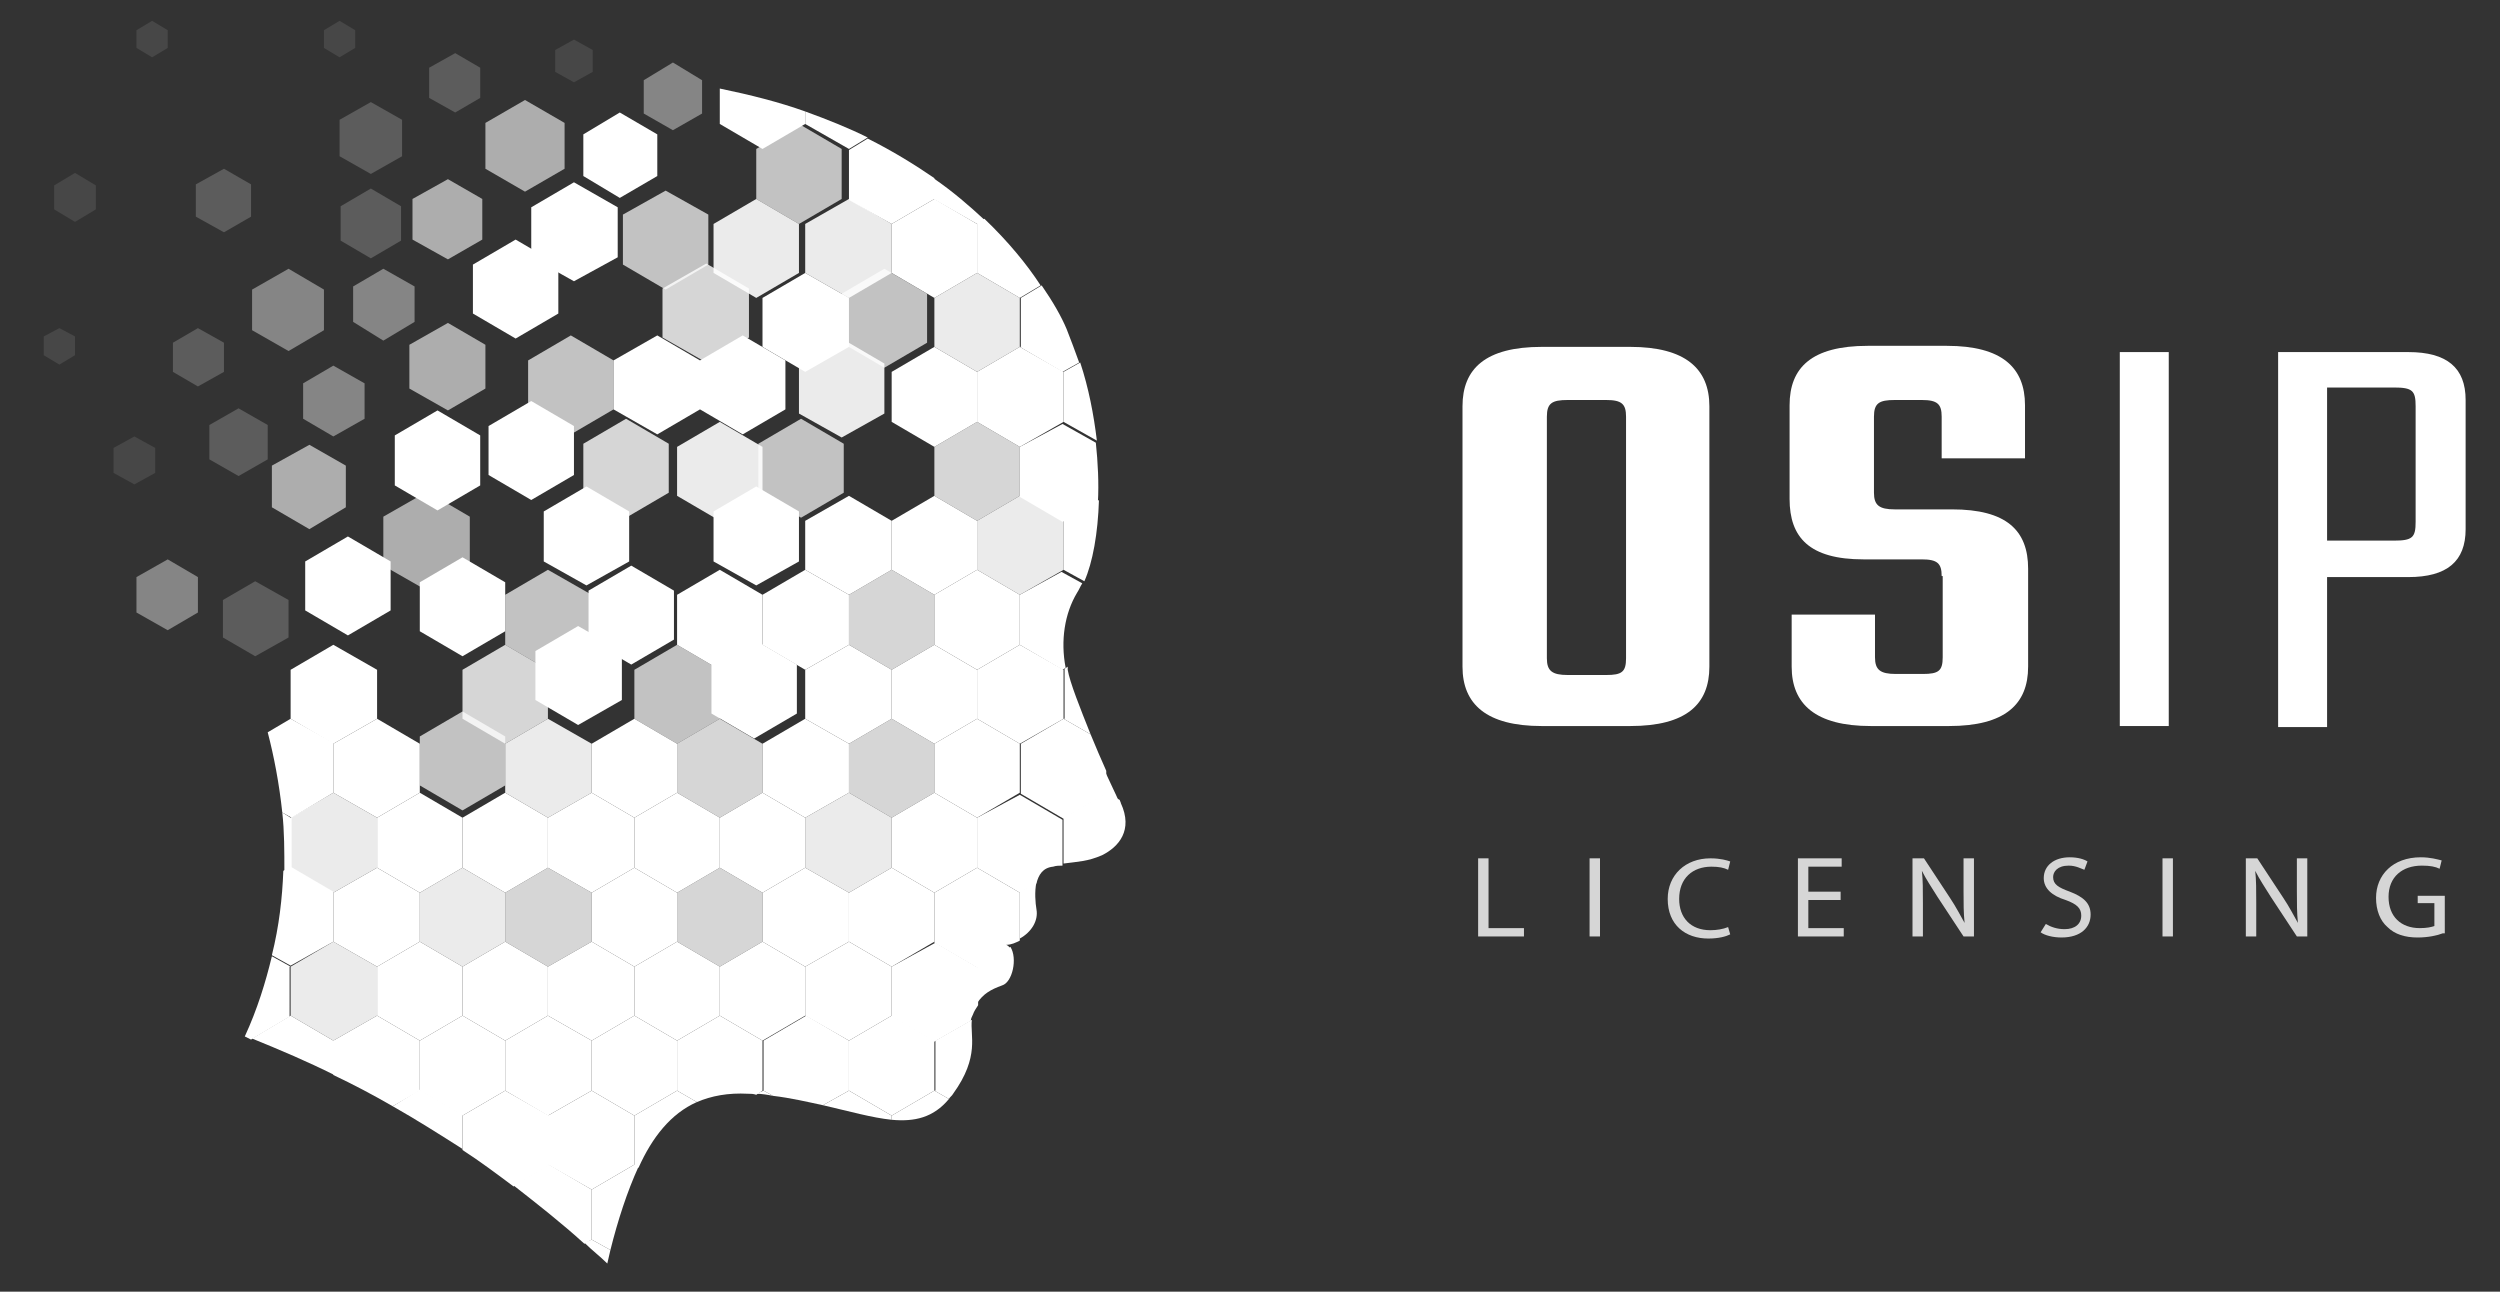 <?xml version="1.0" encoding="UTF-8"?> <svg xmlns="http://www.w3.org/2000/svg" xmlns:xlink="http://www.w3.org/1999/xlink" version="1.1" id="Ebene_1" x="0px" y="0px" viewBox="0 0 240 124" style="enable-background:new 0 0 240 124;" xml:space="preserve"><rect x="0" y="0" width="240" height="124" fill="#333333" stroke="none"/> <style type="text/css"> .st0{opacity:0.8;} .st1{fill:#FFFFFF;} .st2{opacity:0.7;fill:#FFFFFF;} .st3{opacity:0.8;fill:#FFFFFF;} .st4{opacity:0.9;fill:#FFFFFF;} .st5{opacity:0.4;fill:#FFFFFF;} .st6{opacity:0.1;fill:#FFFFFF;} .st7{opacity:0.2;fill:#FFFFFF;} .st8{opacity:0.6;fill:#FFFFFF;} </style> <g> <g class="st0"> <path class="st1" d="M141.9,82.4h1v6.7h3.4v0.8h-4.4V82.4z"></path> <path class="st1" d="M153.6,82.4v7.5h-1v-7.5H153.6z"></path> <path class="st1" d="M166.1,89.7c-0.4,0.2-1.1,0.4-2.1,0.4c-2.2,0-3.9-1.3-3.9-3.8c0-2.3,1.7-3.9,4.1-3.9c1,0,1.6,0.2,1.9,0.3 l-0.2,0.8c-0.4-0.2-0.9-0.3-1.6-0.3c-1.8,0-3.1,1.1-3.1,3.1c0,1.8,1.1,3,3,3c0.6,0,1.2-0.1,1.7-0.3L166.1,89.7z"></path> <path class="st1" d="M176.7,86.4h-3.1v2.7h3.4v0.8h-4.4v-7.5h4.2v0.8h-3.2v2.4h3.1V86.4z"></path> <path class="st1" d="M183.6,89.9v-7.5h1.1l2.5,3.8c0.6,0.9,1,1.7,1.4,2.4l0,0c-0.1-1-0.1-1.9-0.1-3.1v-3.1h1v7.5h-1l-2.5-3.8 c-0.5-0.8-1.1-1.7-1.5-2.5l0,0c0.1,0.9,0.1,1.8,0.1,3.1v3.2H183.6z"></path> <path class="st1" d="M196.4,88.7c0.5,0.3,1.1,0.5,1.8,0.5c1,0,1.6-0.5,1.6-1.3c0-0.7-0.4-1.1-1.5-1.5c-1.3-0.4-2.1-1.1-2.1-2.1 c0-1.2,1-2,2.5-2c0.8,0,1.4,0.2,1.7,0.4l-0.3,0.8c-0.3-0.1-0.8-0.4-1.5-0.4c-1.1,0-1.5,0.6-1.5,1.1c0,0.7,0.5,1,1.6,1.4 c1.3,0.5,2,1.1,2,2.2c0,1.2-0.9,2.2-2.8,2.2c-0.8,0-1.6-0.2-2-0.5L196.4,88.7z"></path> <path class="st1" d="M208.6,82.4v7.5h-1v-7.5H208.6z"></path> <path class="st1" d="M215.6,89.9v-7.5h1.1l2.5,3.8c0.6,0.9,1,1.7,1.4,2.4l0,0c-0.1-1-0.1-1.9-0.1-3.1v-3.1h1v7.5h-1l-2.5-3.8 c-0.5-0.8-1.1-1.7-1.5-2.5l0,0c0.1,0.9,0.1,1.8,0.1,3.1v3.2H215.6z"></path> <path class="st1" d="M234.5,89.6c-0.5,0.2-1.4,0.4-2.4,0.4c-1.2,0-2.2-0.3-2.9-1c-0.7-0.6-1.1-1.6-1.1-2.8c0-2.2,1.6-3.9,4.3-3.9 c0.9,0,1.6,0.2,2,0.3l-0.2,0.8c-0.4-0.2-0.9-0.3-1.7-0.3c-1.9,0-3.2,1.1-3.2,3c0,1.9,1.2,3,3,3c0.7,0,1.1-0.1,1.4-0.2v-2.2h-1.6 V86h2.6V89.6z"></path> </g> <g> <g> <path class="st1" d="M156.5,33.3c5.3,0,7.6,2.1,7.6,5.7v25c0,3.6-2.2,5.7-7.6,5.7H148c-5.3,0-7.6-2.1-7.6-5.7V39 c0-3.6,2.2-5.7,7.6-5.7H156.5z M156.1,40c0-1.2-0.4-1.6-1.9-1.6h-3.7c-1.5,0-2,0.3-2,1.6v23.2c0,1.2,0.5,1.6,2,1.6h3.7 c1.5,0,1.9-0.3,1.9-1.6V40z"></path> <path class="st1" d="M186.4,55.3c0-1.2-0.4-1.6-1.9-1.6h-5.6c-5.2,0-7.1-2.1-7.1-5.8v-9c0-3.6,2.1-5.7,7.5-5.7h7.6 c5.3,0,7.5,2.1,7.5,5.7v5.1h-8V40c0-1.2-0.4-1.6-1.9-1.6h-2.6c-1.5,0-2,0.3-2,1.6v7.3c0,1.2,0.5,1.6,2,1.6h5.5 c5.2,0,7.3,2,7.3,5.7V64c0,3.6-2.2,5.7-7.6,5.7h-7.5c-5.3,0-7.6-2.1-7.6-5.7v-5h8v4.1c0,1.2,0.5,1.6,2,1.6h2.6 c1.5,0,1.9-0.3,1.9-1.6V55.3z"></path> <path class="st1" d="M208.2,33.8v35.9h-4.7V33.8H208.2z"></path> <path class="st1" d="M231.2,33.8c3.7,0,5.5,1.5,5.5,4.6v12.4c0,3.1-1.8,4.6-5.5,4.6h-7.8v14.4h-4.7V33.8H231.2z M231.9,39 c0-1.5-0.3-1.8-2.1-1.8h-6.4v14.7h6.4c1.8,0,2.1-0.3,2.1-1.8V39z"></path> </g> </g> <path class="st1" d="M73.2,14.3l4.1-2.4v-1.2c-2.5-0.9-5.3-1.6-8.2-2.2v3.4L73.2,14.3z"></path> <path class="st1" d="M81.5,14.3l1.8-1.1c-1.8-0.9-3.8-1.7-6-2.5v1.2L81.5,14.3z"></path> <polygon class="st2" points="72.6,19.1 76.7,21.5 80.8,19.1 80.8,19.1 80.8,19.1 80.8,14.3 80.8,14.3 80.8,14.3 76.7,11.9 72.6,14.3 "></polygon> <polygon class="st2" points="56.8,61.9 56.8,61.9 56.8,57.1 56.8,57.1 56.8,57.1 52.6,54.7 48.5,57.1 48.5,61.9 52.6,64.3 56.8,61.9 "></polygon> <polygon class="st1" points="36.2,69 36.2,64.3 32,61.9 27.9,64.3 27.9,69 32,71.4 "></polygon> <polygon class="st3" points="52.6,69 52.6,64.3 48.5,61.9 44.4,64.3 44.4,69 48.5,71.4 "></polygon> <path class="st1" d="M32,76.1L32,76.1v-4.8l0,0h0L27.9,69l-2.2,1.3c0.6,2.3,1.1,4.9,1.4,7.7l0.9,0.5L32,76.1L32,76.1z"></path> <polygon class="st1" points="40.3,76.1 40.3,76.1 40.3,71.4 40.3,71.4 40.3,71.4 36.2,69 32,71.4 32,76.1 36.2,78.5 40.3,76.1 "></polygon> <polygon class="st4" points="81.5,28.6 85.6,26.2 85.6,21.5 81.5,19.1 77.3,21.5 77.3,26.2 "></polygon> <polygon class="st1" points="73.2,33.3 77.3,35.7 81.5,33.3 81.5,33.3 81.5,33.3 81.5,28.6 81.5,28.6 81.5,28.6 77.3,26.2 73.2,28.6 "></polygon> <polygon class="st1" points="71.3,41.7 75.4,39.3 75.4,34.6 71.3,32.2 67.2,34.6 67.2,39.3 "></polygon> <polygon class="st4" points="76.7,34.9 76.7,39.7 80.8,42 84.9,39.7 84.9,34.9 80.8,32.5 "></polygon> <polygon class="st4" points="73.2,42.9 69.1,40.5 65,42.9 65,47.6 69.1,50 73.2,47.6 73.2,47.6 73.2,47.6 73.2,42.9 73.2,42.9 "></polygon> <polygon class="st2" points="81,42.6 76.9,40.2 72.8,42.6 72.8,47.3 76.9,49.7 81,47.3 81,47.3 81,47.3 81,42.6 81,42.6 "></polygon> <polygon class="st1" points="68.5,49.1 68.5,53.9 72.6,56.2 76.7,53.9 76.7,49.1 72.6,46.7 "></polygon> <polygon class="st1" points="64.7,56.7 60.6,54.3 56.5,56.7 56.5,61.4 60.6,63.8 64.7,61.4 64.7,61.4 64.7,61.4 64.7,56.7 64.7,56.7 "></polygon> <polygon class="st1" points="73.2,57.1 69.1,54.7 65,57.1 65,61.9 69.1,64.3 73.2,61.9 73.2,61.9 73.2,61.9 73.2,57.1 73.2,57.1 "></polygon> <polygon class="st1" points="59.7,67.2 59.7,62.5 55.5,60.1 51.4,62.5 51.4,67.2 55.5,69.6 "></polygon> <polygon class="st2" points="60.9,64.3 60.9,69 65,71.4 69.1,69 69.1,64.3 65,61.9 "></polygon> <polygon class="st2" points="48.5,75.4 48.5,75.4 48.5,70.7 48.5,70.7 48.5,70.7 44.4,68.3 40.3,70.7 40.3,75.4 44.4,77.8 48.5,75.4 "></polygon> <polygon class="st4" points="56.8,71.4 56.8,71.4 56.8,71.4 52.6,69 48.5,71.4 48.5,76.1 52.6,78.5 56.8,76.1 56.8,76.1 56.8,76.1 "></polygon> <path class="st1" d="M85.6,21.5l4.1-2.4l0,0v0v-2c-1.9-1.3-4-2.6-6.4-3.8l-1.8,1.1v4.8L85.6,21.5z"></path> <path class="st1" d="M93.8,21.5l0.7-0.4c-1.4-1.3-3-2.7-4.9-4v2L93.8,21.5z"></path> <polygon class="st1" points="89.7,28.6 93.8,26.2 93.8,21.5 89.7,19.1 85.6,21.5 85.6,26.2 "></polygon> <path class="st1" d="M93.8,26.2l4.1,2.4l2-1.2c-1.3-2-3.1-4.2-5.4-6.4l-0.7,0.4V26.2z"></path> <polygon class="st2" points="89,28.2 84.9,25.8 80.8,28.2 80.8,32.9 84.9,35.3 89,32.9 89,32.9 89,32.9 89,28.2 89,28.2 "></polygon> <polygon class="st1" points="68.3,63.8 68.3,68.5 72.4,70.9 76.5,68.5 76.5,63.8 72.4,61.4 "></polygon> <polygon class="st1" points="65,71.4 60.9,69 56.8,71.4 56.8,76.1 60.9,78.5 65,76.1 65,76.1 65,76.1 65,71.4 65,71.4 "></polygon> <polygon class="st3" points="73.2,71.4 69.1,69 65,71.4 65,76.1 69.1,78.5 73.2,76.1 73.2,76.1 73.2,76.1 73.2,71.4 73.2,71.4 "></polygon> <path class="st1" d="M27.9,78.5L27.1,78c0.2,1.8,0.2,3.7,0.2,5.7l0.7-0.4V78.5z"></path> <polygon class="st4" points="36.2,83.3 36.2,78.5 32,76.1 27.9,78.5 27.9,83.3 32,85.7 "></polygon> <polygon class="st1" points="44.4,83.3 44.4,78.5 40.3,76.1 36.2,78.5 36.2,83.3 40.3,85.7 "></polygon> <polygon class="st1" points="48.5,76.1 44.4,78.5 44.4,83.3 48.5,85.7 52.6,83.3 52.6,78.5 "></polygon> <polygon class="st1" points="56.8,76.1 52.6,78.5 52.6,83.3 56.8,85.7 60.9,83.3 60.9,78.5 "></polygon> <polygon class="st1" points="65,76.1 60.9,78.5 60.9,83.3 65,85.7 69.1,83.3 69.1,78.5 "></polygon> <path class="st1" d="M32,90.4L32,90.4v-4.8v0l0,0l-4.1-2.4l-0.7,0.4c-0.1,2.6-0.4,5.3-1.1,8.1l1.8,1L32,90.4L32,90.4z"></path> <polygon class="st1" points="40.3,85.7 40.3,85.7 40.3,85.7 36.2,83.3 32,85.7 32,90.4 36.2,92.8 40.3,90.4 40.3,90.4 40.3,90.4 "></polygon> <polygon class="st4" points="48.5,85.7 48.5,85.7 48.5,85.7 44.4,83.3 40.3,85.7 40.3,90.4 44.4,92.8 48.5,90.4 48.5,90.4 48.5,90.4 "></polygon> <polygon class="st3" points="56.8,85.7 56.8,85.7 56.8,85.7 52.6,83.3 48.5,85.7 48.5,90.4 52.6,92.8 56.8,90.4 56.8,90.4 56.8,90.4 "></polygon> <polygon class="st4" points="36.2,97.5 36.2,92.8 32,90.4 27.9,92.8 27.9,97.5 32,99.9 "></polygon> <polygon class="st1" points="40.3,90.4 36.2,92.8 36.2,97.5 40.3,99.9 44.4,97.5 44.4,92.8 "></polygon> <polygon class="st1" points="48.5,90.4 44.4,92.8 44.4,97.5 48.5,99.9 52.6,97.5 52.6,92.8 "></polygon> <polygon class="st4" points="93.8,26.2 89.7,28.6 89.7,33.3 93.8,35.7 97.9,33.3 97.9,33.3 97.9,33.3 97.9,28.6 97.9,28.6 97.9,28.6 "></polygon> <polygon class="st1" points="85.6,35.7 85.6,40.5 89.7,42.9 93.8,40.5 93.8,35.7 89.7,33.3 "></polygon> <polygon class="st3" points="97.9,42.9 93.8,40.5 89.7,42.9 89.7,47.6 93.8,50 97.9,47.6 97.9,47.6 97.9,47.6 97.9,42.9 97.9,42.9 "></polygon> <polygon class="st1" points="77.3,50 77.3,54.7 81.5,57.1 85.6,54.7 85.6,50 81.5,47.6 "></polygon> <polygon class="st1" points="85.6,50 85.6,54.7 89.7,57.1 93.8,54.7 93.8,50 89.7,47.6 "></polygon> <polygon class="st1" points="81.5,57.1 77.3,54.7 73.2,57.1 73.2,61.9 77.3,64.3 81.5,61.9 81.5,61.9 81.5,61.9 81.5,57.1 81.5,57.1 "></polygon> <polygon class="st3" points="89.7,57.1 85.6,54.7 81.5,57.1 81.5,61.9 85.6,64.3 89.7,61.9 89.7,61.9 89.7,61.9 89.7,57.1 89.7,57.1 "></polygon> <polygon class="st1" points="77.3,64.3 77.3,69 81.5,71.4 85.6,69 85.6,64.3 81.5,61.9 "></polygon> <polygon class="st1" points="85.6,64.3 85.6,69 89.7,71.4 93.8,69 93.8,64.3 89.7,61.9 "></polygon> <polygon class="st1" points="81.5,71.4 77.3,69 73.2,71.4 73.2,76.1 77.3,78.5 81.5,76.1 81.5,76.1 81.5,76.1 81.5,71.4 81.5,71.4 "></polygon> <polygon class="st3" points="89.7,71.4 85.6,69 81.5,71.4 81.5,76.1 85.6,78.5 89.7,76.1 89.7,76.1 89.7,76.1 89.7,71.4 89.7,71.4 "></polygon> <polygon class="st1" points="69.1,78.5 69.1,83.3 73.2,85.7 77.3,83.3 77.3,78.5 73.2,76.1 "></polygon> <polygon class="st4" points="77.3,78.5 77.3,83.3 81.5,85.7 85.6,83.3 85.6,78.5 81.5,76.1 "></polygon> <polygon class="st1" points="65,85.7 65,85.7 65,85.7 60.9,83.3 56.8,85.7 56.8,90.4 60.9,92.8 65,90.4 65,90.4 65,90.4 "></polygon> <polygon class="st3" points="73.2,90.4 73.2,90.4 73.2,85.7 73.2,85.7 73.2,85.7 69.1,83.3 65,85.7 65,90.4 69.1,92.8 73.2,90.4 "></polygon> <path class="st1" d="M27.9,92.8l-1.8-1c-0.6,2.5-1.4,5.1-2.6,7.7c0.2,0.1,0.4,0.2,0.6,0.3l3.7-2.2V92.8z"></path> <path class="st1" d="M32,99.9L32,99.9l-4.1-2.4l-3.7,2.2c2.7,1.1,5.3,2.2,7.9,3.5V99.9L32,99.9z"></path> <path class="st1" d="M40.3,99.9l-4.1-2.4L32,99.9v3.3c1.9,0.9,3.8,1.9,5.7,3l2.6-1.5h0l0,0L40.3,99.9L40.3,99.9L40.3,99.9z"></path> <path class="st1" d="M97.9,42.9v4.8l4.1,2.4l3.4-1.9c0.1-1.8,0-3.8-0.2-5.7l-3.2-1.8L97.9,42.9z"></path> <polygon class="st4" points="93.8,50 93.8,54.7 97.9,57.1 102.1,54.7 102.1,50 97.9,47.6 "></polygon> <path class="st1" d="M102.1,54.7l2,1.1c0.8-1.8,1.3-4.6,1.4-7.8l-3.4,1.9V54.7z"></path> <polygon class="st1" points="97.9,57.1 93.8,54.7 89.7,57.1 89.7,61.9 93.8,64.3 97.9,61.9 97.9,61.9 97.9,61.9 97.9,57.1 97.9,57.1 "></polygon> <path class="st1" d="M97.9,57.1v4.8l4.1,2.4l0.3-0.2c-0.5-2.6-0.1-5.2,1.1-7.2c0.2-0.3,0.3-0.6,0.5-0.9l-2-1.1L97.9,57.1z"></path> <polygon class="st1" points="97.9,61.9 93.8,64.3 93.8,69 97.9,71.4 102.1,69 102.1,64.3 "></polygon> <path class="st1" d="M102.1,69l2.6,1.5c-1-2.5-2-5-2.2-6.2c0-0.1,0-0.2,0-0.3l-0.3,0.2V69z"></path> <polygon class="st1" points="97.9,71.4 93.8,69 89.7,71.4 89.7,76.1 93.8,78.5 97.9,76.1 97.9,76.1 97.9,76.1 97.9,71.4 97.9,71.4 "></polygon> <path class="st1" d="M102.1,69l-4.1,2.4v4.8l4.1,2.4l4.1-2.4l0,0l0,0V74c-0.5-1.1-1-2.3-1.5-3.5L102.1,69z"></path> <path class="st1" d="M107.4,76.9c-0.3-0.7-0.8-1.7-1.3-2.8v2.1L107.4,76.9z"></path> <polygon class="st1" points="85.6,78.5 85.6,83.3 89.7,85.7 93.8,83.3 93.8,78.5 89.7,76.1 "></polygon> <path class="st1" d="M93.8,78.5v4.8l4.1,2.4l1.6-0.9c0.2-0.8,0.6-1.5,1.6-1.6c0.3-0.1,0.6-0.1,0.9-0.1v-4.4l-4.1-2.4L93.8,78.5z"></path> <path class="st1" d="M105.8,82.1c1.6-0.8,3-2.4,1.8-5c0-0.1-0.1-0.2-0.1-0.3l-1.3-0.7l-4.1,2.4v4.4 C103.6,82.7,104.4,82.7,105.8,82.1z"></path> <polygon class="st1" points="89.7,85.7 85.6,83.3 81.5,85.7 81.5,90.4 85.6,92.8 89.7,90.4 89.7,90.4 89.7,90.4 89.7,85.7 89.7,85.7 "></polygon> <path class="st1" d="M97.9,85.7L97.9,85.7l-4.1-2.4l-4.1,2.4v4.8l4.1,2.4l3.2-1.8c-0.1-0.2-0.2-0.3-0.4-0.4c0.5,0,0.9-0.2,1.3-0.4 V85.7L97.9,85.7z"></path> <path class="st1" d="M97.9,90.1c1.1-0.6,1.8-1.7,1.6-2.8c-0.1-0.6-0.2-1.7,0-2.6l-1.6,0.9V90.1z"></path> <polygon class="st1" points="77.3,92.8 77.3,97.5 81.5,99.9 85.6,97.5 85.6,92.8 81.5,90.4 "></polygon> <path class="st1" d="M85.6,92.8v4.8l4.1,2.4l3.5-2c0-0.2,0.1-0.4,0.2-0.6c0.1-0.3,0.3-0.6,0.5-0.9v-3.6l-4.1-2.4L85.6,92.8z"></path> <path class="st1" d="M96.2,94.6c1-0.3,1.5-2.6,0.8-3.7l-3.2,1.8v3.6C94.4,95.4,95.1,95,96.2,94.6z"></path> <path class="st1" d="M73.2,99.9L73.2,99.9l-4.1-2.4L65,99.9v4.8l1.9,1.1c1.4-0.6,3-0.9,4.9-0.8c0.3,0,0.5,0,0.8,0.1l0.6-0.4h0l0,0 V99.9L73.2,99.9z"></path> <path class="st1" d="M81.5,99.9L81.5,99.9L81.5,99.9l-4.1-2.4l-4.1,2.4v4.8l0.9,0.5c1.7,0.2,3.4,0.6,4.8,0.9l2.5-1.4l0,0l0,0V99.9z "></path> <polygon class="st1" points="89.7,99.9 89.7,99.9 85.6,97.5 81.5,99.9 81.5,104.7 85.6,107.1 89.7,104.7 89.7,104.7 89.7,104.7 89.7,99.9 "></polygon> <path class="st1" d="M89.7,104.7l1.4,0.8c0.1-0.2,0.3-0.3,0.4-0.5c2.6-3.6,1.6-5.6,1.8-7.1l-3.5,2V104.7z"></path> <path class="st1" d="M72.6,105c0.5,0,1.1,0.1,1.6,0.2l-0.9-0.5L72.6,105z"></path> <path class="st1" d="M81.5,104.7l-2.5,1.4c2.6,0.6,4.7,1.2,6.6,1.4v-0.4L81.5,104.7z"></path> <path class="st1" d="M85.6,107.1v0.4c2.2,0.2,4-0.2,5.5-2l-1.4-0.8L85.6,107.1z"></path> <path class="st1" d="M56.1,119.3c0.7,0.7,1.5,1.3,2.2,2c0.1-0.4,0.2-0.9,0.3-1.3l-1.8-1L56.1,119.3z"></path> <path class="st1" d="M97.9,33.3l4.1,2.4l1.6-0.9c-0.4-1.1-0.8-2.2-1.2-3.2c-0.5-1.2-1.3-2.6-2.4-4.2l-2,1.2V33.3z"></path> <polygon class="st1" points="93.8,35.7 93.8,40.5 97.9,42.9 102.1,40.5 102.1,35.7 97.9,33.3 "></polygon> <path class="st1" d="M102.1,40.5l3.2,1.8c-0.3-2.5-0.8-5.1-1.6-7.5l-1.6,0.9V40.5z"></path> <polygon class="st1" points="81.5,85.7 77.3,83.3 73.2,85.7 73.2,90.4 77.3,92.8 81.5,90.4 81.5,90.4 81.5,90.4 81.5,85.7 81.5,85.7 "></polygon> <polygon class="st1" points="56.8,90.4 52.6,92.8 52.6,97.5 56.8,99.9 60.9,97.5 60.9,92.8 "></polygon> <polygon class="st1" points="69.1,92.8 65,90.4 60.9,92.8 60.9,97.5 65,99.9 69.1,97.5 "></polygon> <polygon class="st1" points="73.2,90.4 69.1,92.8 69.1,97.5 73.2,99.9 77.3,97.5 77.3,92.8 "></polygon> <polygon class="st1" points="48.5,99.9 48.5,99.9 48.5,99.9 44.4,97.5 40.3,99.9 40.3,104.7 44.4,107.1 48.5,104.7 48.5,104.7 48.5,104.7 "></polygon> <polygon class="st1" points="56.8,99.9 56.8,99.9 56.8,99.9 52.6,97.5 48.5,99.9 48.5,104.7 52.6,107.1 56.8,104.7 56.8,104.7 56.8,104.7 "></polygon> <polygon class="st1" points="65,99.9 65,99.9 65,99.9 60.9,97.5 56.8,99.9 56.8,104.7 60.9,107.1 65,104.7 65,104.7 65,104.7 "></polygon> <path class="st1" d="M37.7,106.2c2.3,1.3,4.5,2.7,6.7,4.1v-3.3l-4.1-2.4L37.7,106.2z"></path> <path class="st1" d="M48.5,104.7l-4.1,2.4v3.3c1.7,1.1,3.3,2.3,4.9,3.5l3.4-2v-4.8L48.5,104.7z"></path> <polygon class="st1" points="56.8,104.7 52.6,107.1 52.6,111.8 56.8,114.2 60.9,111.8 60.9,107.1 "></polygon> <path class="st1" d="M66.9,105.8l-1.9-1.1l-4.1,2.4v4.8l0.4,0.2C62.6,109.2,64.4,106.9,66.9,105.8z"></path> <path class="st1" d="M56.8,114.2L56.8,114.2L56.8,114.2l-4.1-2.4l-3.4,2c2.3,1.8,4.6,3.6,6.8,5.6l0.7-0.4V114.2z"></path> <path class="st1" d="M60.9,111.8l-4.1,2.4v4.8l1.8,1c0.7-2.8,1.6-5.6,2.7-8L60.9,111.8z"></path> <polygon class="st1" points="56,16.9 59.5,19 63.1,16.9 63.1,16.9 63.1,16.9 63.1,12.9 63.1,12.9 63.1,12.9 59.5,10.8 56,12.9 "></polygon> <polygon class="st5" points="61.8,10.9 64.6,12.5 67.4,10.9 67.4,10.9 67.4,10.9 67.4,7.7 67.4,7.7 67.4,7.7 64.6,6 61.8,7.7 "></polygon> <polygon class="st6" points="53.3,6.9 55.1,7.9 56.9,6.9 56.9,6.9 56.9,6.9 56.9,4.8 56.9,4.8 56.9,4.8 55.1,3.8 53.3,4.8 "></polygon> <polygon class="st1" points="55.1,27 59.3,24.7 59.3,19.9 55.1,17.5 51,19.9 51,24.7 "></polygon> <polygon class="st2" points="54.8,41.7 58.9,39.3 58.9,34.6 54.8,32.2 50.7,34.6 50.7,39.3 "></polygon> <polygon class="st1" points="55.1,45.6 55.1,40.9 51,38.5 46.9,40.9 46.9,45.6 51,48 "></polygon> <polygon class="st1" points="37.5,58.6 37.5,53.9 33.4,51.5 29.3,53.9 29.3,58.6 33.4,61 "></polygon> <polygon class="st7" points="27.7,61.2 27.7,57.6 24.5,55.8 21.4,57.6 21.4,61.2 24.5,63 "></polygon> <polygon class="st8" points="33.2,48.7 33.2,44.7 29.7,42.7 26.1,44.7 26.1,48.7 29.7,50.8 "></polygon> <polygon class="st1" points="46.1,46.6 46.1,41.8 42,39.4 37.9,41.8 37.9,46.6 42,49 "></polygon> <polygon class="st8" points="45.1,54.3 45.1,49.6 41,47.2 36.8,49.6 36.8,54.3 41,56.7 "></polygon> <polygon class="st1" points="53.6,30.1 53.6,25.4 49.5,23 45.4,25.4 45.4,30.1 49.5,32.5 "></polygon> <polygon class="st2" points="63.9,27.8 68,25.4 68,20.6 63.9,18.3 59.8,20.6 59.8,25.4 "></polygon> <polygon class="st4" points="72.6,28.6 76.7,26.2 76.7,21.5 72.6,19.1 68.5,21.5 68.5,26.2 "></polygon> <polygon class="st3" points="63.6,32.4 67.8,34.8 71.9,32.4 71.9,32.4 71.9,32.4 71.9,27.7 71.9,27.7 71.9,27.7 67.8,25.3 63.6,27.7 "></polygon> <polygon class="st1" points="63.1,41.7 67.2,39.3 67.2,34.6 63.1,32.2 58.9,34.6 58.9,39.3 "></polygon> <polygon class="st3" points="56,47.3 60.1,49.7 64.2,47.3 64.2,47.3 64.2,47.3 64.2,42.6 64.2,42.6 64.2,42.6 60.1,40.2 56,42.6 "></polygon> <polygon class="st1" points="60.4,53.9 60.4,49.1 56.3,46.7 52.2,49.1 52.2,53.9 56.3,56.2 "></polygon> <polygon class="st1" points="48.5,60.6 48.5,60.6 48.5,55.9 48.5,55.9 48.5,55.9 44.4,53.5 40.3,55.9 40.3,60.6 44.4,63 48.5,60.6 "></polygon> <polygon class="st8" points="46.6,37.3 46.6,33.1 43,31 39.3,33.1 39.3,37.3 43,39.4 "></polygon> <polygon class="st5" points="39.8,30.9 39.8,27.5 36.8,25.8 33.9,27.5 33.9,30.9 36.8,32.7 "></polygon> <polygon class="st5" points="35,40.2 35,36.8 32,35.1 29.1,36.8 29.1,40.2 32,41.9 "></polygon> <polygon class="st8" points="54.2,16.2 54.2,11.8 50.4,9.6 46.6,11.8 46.6,16.2 50.4,18.4 "></polygon> <polygon class="st7" points="46.1,9.4 46.1,6.5 43.7,5.1 41.2,6.5 41.2,9.4 43.7,10.8 "></polygon> <polygon class="st6" points="34.1,4.6 34.1,2.9 32.6,2 31.1,2.9 31.1,4.6 32.6,5.5 "></polygon> <polygon class="st7" points="38.6,15 38.6,11.5 35.6,9.8 32.6,11.5 32.6,15 35.6,16.7 "></polygon> <polygon class="st8" points="46.3,23 46.3,19.1 43,17.2 39.6,19.1 39.6,23 43,24.9 "></polygon> <polygon class="st5" points="19,58.8 19,55.4 16.1,53.7 13.1,55.4 13.1,58.8 16.1,60.5 "></polygon> <polygon class="st7" points="25.7,44.1 25.7,40.8 22.9,39.2 20.1,40.8 20.1,44.1 22.9,45.7 "></polygon> <polygon class="st6" points="14.9,45.4 14.9,43 12.9,41.9 10.9,43 10.9,45.4 12.9,46.5 "></polygon> <polygon class="st6" points="9.2,20.1 9.2,17.8 7.2,16.6 5.2,17.8 5.2,20.1 7.2,21.3 "></polygon> <polygon class="st6" points="7.2,34.1 7.2,32.3 5.7,31.5 4.2,32.3 4.2,34.1 5.7,35 "></polygon> <polygon class="st6" points="16.1,4.6 16.1,2.9 14.6,2 13.1,2.9 13.1,4.6 14.6,5.5 "></polygon> <polygon class="st7" points="21.5,35.7 21.5,32.9 19,31.5 16.6,32.9 16.6,35.7 19,37.1 "></polygon> <polygon class="st7" points="24.1,20.8 24.1,17.7 21.5,16.2 18.8,17.7 18.8,20.8 21.5,22.3 "></polygon> <polygon class="st5" points="31.1,31.7 31.1,27.8 27.7,25.8 24.2,27.8 24.2,31.7 27.7,33.7 "></polygon> <polygon class="st7" points="38.5,23.1 38.5,19.8 35.6,18.1 32.7,19.8 32.7,23.1 35.6,24.8 "></polygon> </g> </svg> 
